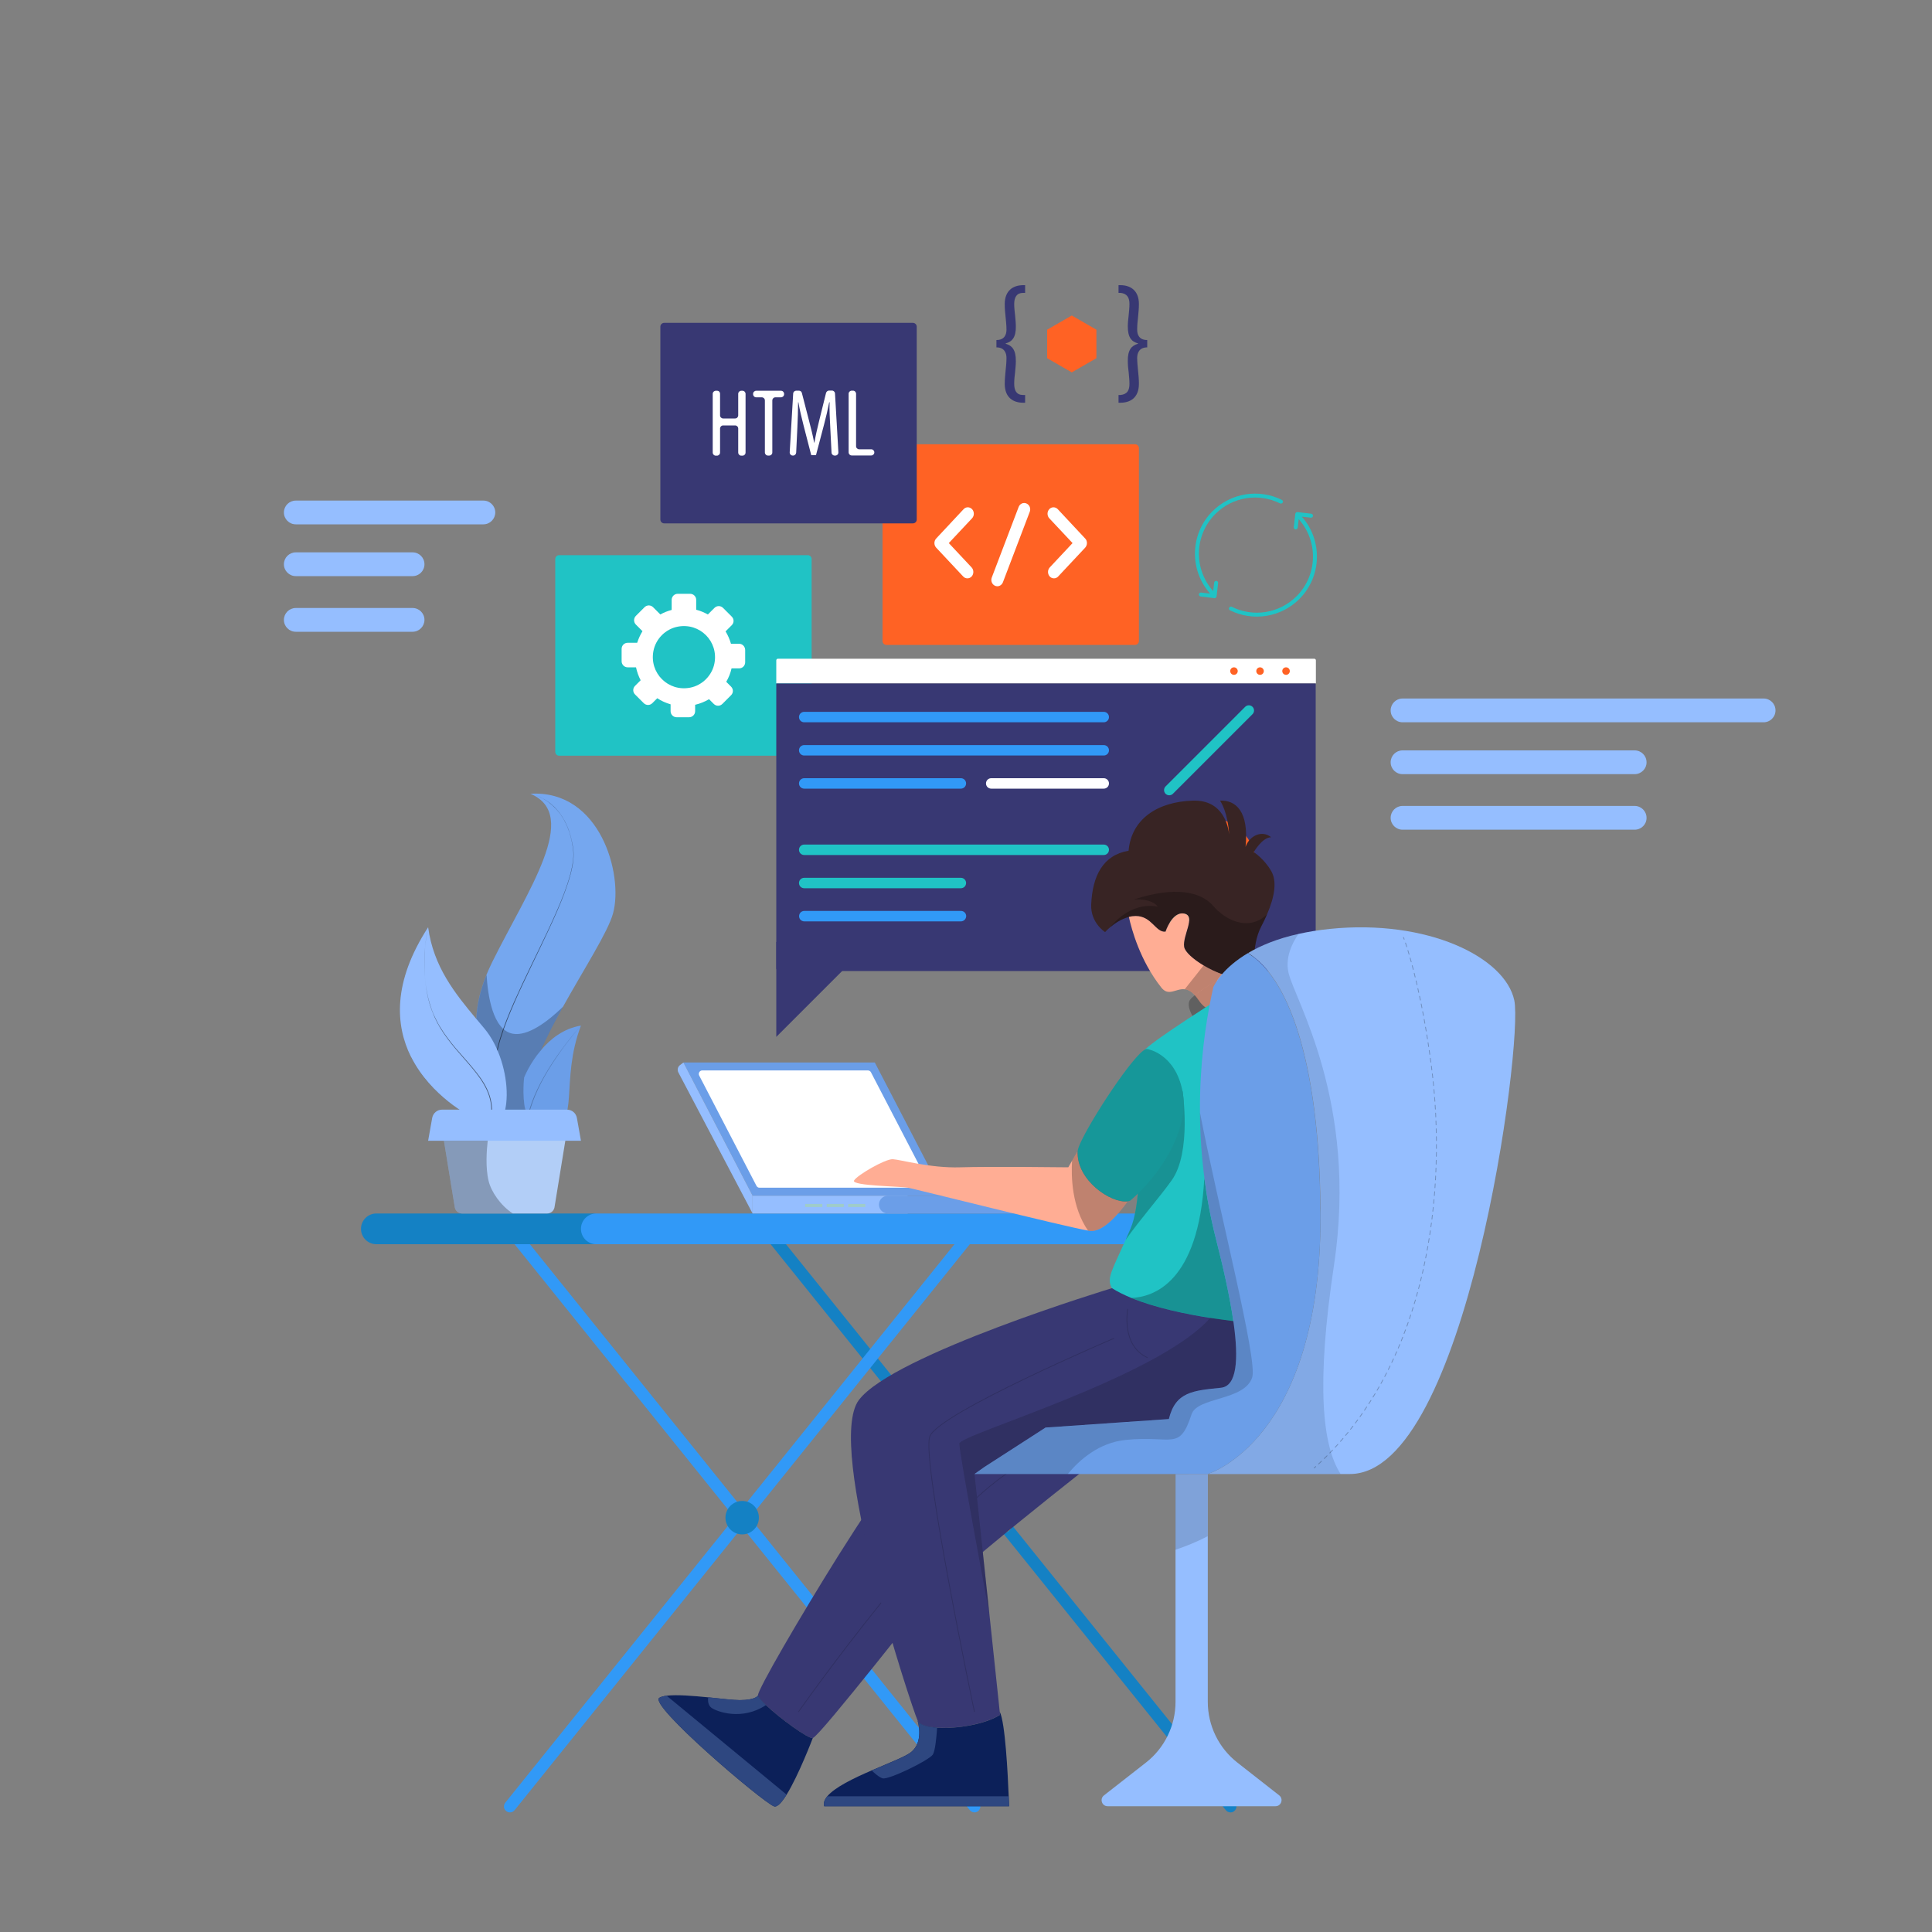 <?xml version="1.0" encoding="utf-8"?>
<!-- Generator: Adobe Illustrator 25.2.1, SVG Export Plug-In . SVG Version: 6.00 Build 0)  -->
<svg version="1.1" id="Capa_1" xmlns="http://www.w3.org/2000/svg" xmlns:xlink="http://www.w3.org/1999/xlink" x="0px" y="0px"
	 viewBox="0 0 2000 2000" style="enable-background:new 0 0 2000 2000;" xml:space="preserve">
<rect x="0" y="0" width="2000" height="2000" fill="#808080" stroke="none"/>
<style type="text/css">
	.st0{fill:#1481C4;}
	.st1{fill:#3199F7;}
	.st2{fill:#FFC947;}
	.st3{fill:#20C3C5;}
	.st4{fill:#FFFFFF;}
	.st5{fill:#FF6224;}
	.st6{fill:#383873;}
	.st7{fill:#6B9EE8;}
	.st8{fill:#95BEFF;}
	.st9{fill:#9FCCC9;}
	
		.st10{opacity:0.15;fill:none;stroke:#000000;stroke-width:0.819;stroke-linecap:round;stroke-miterlimit:10;enable-background:new    ;}
	.st11{fill:#382424;}
	.st12{fill:#FFAD94;}
	.st13{opacity:0.25;enable-background:new    ;}
	.st14{fill:#0C2059;}
	.st15{fill:#2E4780;}
	.st16{opacity:0.15;enable-background:new    ;}
	.st17{fill:#169799;}
	.st18{opacity:0.25;}
	.st19{fill:none;stroke:#000000;stroke-width:0.819;stroke-linecap:round;stroke-miterlimit:10;}
	.st20{fill:none;stroke:#000000;stroke-width:0.819;stroke-linecap:round;stroke-miterlimit:10;stroke-dasharray:4.073,4.073;}
	.st21{opacity:0.15;fill:#173451;enable-background:new    ;}
	.st22{fill:#75A7EF;}
	.st23{opacity:0.53;}
	.st24{fill:#B2CEF7;}
</style>
<g>
	<g>
		<path class="st0" d="M1273.8,1876.2c-1.8,0-3.6-0.8-4.8-2.3L788.1,1276c-2.1-2.7-1.7-6.6,0.9-8.7c2.7-2.1,6.6-1.7,8.7,0.9
			l480.9,597.9c2.1,2.7,1.7,6.6-0.9,8.7C1276.6,1875.8,1275.2,1876.2,1273.8,1876.2z"/>
	</g>
</g>
<g>
	<g>
		<path class="st1" d="M527.9,1876.2c-1.4,0-2.7-0.4-3.9-1.4c-2.7-2.1-3.1-6-0.9-8.7l480.9-597.9c2.2-2.7,6-3.1,8.7-0.9
			c2.7,2.1,3.1,6,0.9,8.7l-480.9,597.9C531.5,1875.4,529.7,1876.2,527.9,1876.2z"/>
	</g>
</g>
<g>
	<g>
		<path class="st1" d="M1008.8,1876.2c-1.8,0-3.6-0.8-4.8-2.3L523,1276c-2.1-2.7-1.7-6.6,0.9-8.7c2.7-2.1,6.6-1.7,8.7,0.9
			l480.9,597.9c2.1,2.7,1.7,6.6-0.9,8.7C1011.5,1875.8,1010.1,1876.2,1008.8,1876.2z"/>
	</g>
</g>
<path class="st0" d="M613.1,1288H389.6c-8.8,0-15.9-7.1-15.9-15.9l0,0c0-8.8,7.1-15.9,15.9-15.9H613c8.8,0,15.9,7.1,15.9,15.9l0,0
	C628.9,1280.9,621.8,1288,613.1,1288z"/>
<path class="st1" d="M1255.9,1288H617.3c-8.8,0-15.9-7.1-15.9-15.9l0,0c0-8.8,7.1-15.9,15.9-15.9h638.6L1255.9,1288L1255.9,1288z"/>
<g>
	<g>
		<path class="st0" d="M785.6,1571.1c0,9.6-7.8,17.3-17.3,17.3c-9.6,0-17.3-7.8-17.3-17.3c0-9.6,7.8-17.3,17.3-17.3
			C777.9,1553.7,785.6,1561.5,785.6,1571.1z"/>
	</g>
</g>
<path class="st2" d="M1050.7,1571.1c0,9.6-7.8,17.3-17.3,17.3c-9.6,0-17.3-7.8-17.3-17.3c0-9.6,7.8-17.3,17.3-17.3
	C1042.9,1553.7,1050.7,1561.5,1050.7,1571.1z"/>
<g>
	<path class="st3" d="M836.1,782.3H578.8c-2.2,0-4-1.8-4-4V578.7c0-2.2,1.8-4,4-4h257.4c2.2,0,4,1.8,4,4v199.7
		C840.1,780.5,838.3,782.3,836.1,782.3z"/>
	<path class="st4" d="M765,666.4h-8.3c-1.3-4.5-3.2-8.9-5.6-12.8l6.4-6.4c2.5-2.5,2.5-6.4,0-8.9l-9-9c-2.5-2.5-6.4-2.5-8.9,0
		l-6.8,6.8c-3.8-2.1-7.8-3.8-12.1-4.9V621c0-3.5-2.8-6.3-6.3-6.3h-12.8c-3.5,0-6.3,2.8-6.3,6.3v10.4c-4.1,1.1-8.1,2.6-11.7,4.7
		l-7.5-7.5c-2.5-2.5-6.4-2.5-8.9,0l-9,9c-2.4,2.5-2.4,6.4,0,8.9l6.9,6.9c-2.3,3.7-4.1,7.7-5.5,12h-9.8c-3.5,0-6.3,2.8-6.3,6.3v12.8
		c0,3.5,2.8,6.3,6.3,6.3h8.6c1,4.7,2.6,9.2,4.8,13.4l-5.8,5.8c-2.5,2.5-2.5,6.4,0,8.9l9,9c2.5,2.5,6.4,2.5,8.9,0l5.1-5.1
		c4.2,2.8,8.9,4.9,13.8,6.3v7.1c0,3.5,2.8,6.3,6.3,6.3h12.8c3.5,0,6.3-2.8,6.3-6.3v-6.6c5.1-1.2,10-3.2,14.4-5.8l4.9,4.9
		c2.5,2.5,6.4,2.5,8.9,0l9-9c2.5-2.5,2.5-6.4,0-8.9l-5-5c2.5-4.3,4.4-8.9,5.5-13.9h7.8c3.5,0,6.3-2.8,6.3-6.3v-12.8
		C771.3,669.2,768.5,666.4,765,666.4z M714.3,711.9c-22.7,4.3-42.2-15.2-37.9-37.9c2.4-12.7,12.6-22.9,25.3-25.3
		c22.7-4.3,42.2,15.2,37.9,37.9C737.2,699.2,727,709.5,714.3,711.9z"/>
</g>
<g>
	<path class="st5" d="M1175,667.6H917.6c-2.2,0-4-1.8-4-4V463.9c0-2.2,1.8-4,4-4H1175c2.2,0,4,1.8,4,4v199.7
		C1179,665.8,1177.2,667.6,1175,667.6z"/>
	<g>
		<g>
			<g>
				<path class="st4" d="M1001.5,598.7c-1.6,0-3.2-0.6-4.4-1.9l-28-29.9c-2.4-2.6-2.4-6.8,0-9.4l28.4-30.4c2.4-2.6,6.3-2.6,8.8,0
					c2.4,2.6,2.4,6.8,0,9.4l-24.1,25.7l23.6,25.2c2.4,2.6,2.4,6.8,0,9.4C1004.7,598,1003.1,598.7,1001.5,598.7z"/>
			</g>
			<g>
				<path class="st4" d="M1091.1,598.7c-1.6,0-3.2-0.6-4.4-1.9c-2.4-2.6-2.4-6.8,0-9.4l23.6-25.2l-24.1-25.7c-2.4-2.6-2.4-6.8,0-9.4
					c2.4-2.6,6.3-2.6,8.8,0l28.4,30.4c1.2,1.2,1.8,2.9,1.8,4.7s-0.7,3.4-1.8,4.7l-28,29.9C1094.3,598,1092.7,598.7,1091.1,598.7z"/>
			</g>
		</g>
		<g>
			<path class="st4" d="M1032.4,606.9c-0.8,0-1.6-0.2-2.3-0.5c-3.2-1.4-4.7-5.2-3.4-8.6l27.8-73c1.3-3.4,4.9-5,8.1-3.6
				s4.7,5.2,3.4,8.6l-27.8,73C1037.2,605.3,1034.9,606.9,1032.4,606.9z"/>
		</g>
	</g>
</g>
<path class="st4" d="M1362,707.5H803.6v-23.9c0-0.9,0.7-1.7,1.7-1.7h555.2c0.9,0,1.7,0.7,1.7,1.7v23.9H1362z"/>
<path class="st6" d="M1359,1005.2H806.7c-1.7,0-3.1-1.4-3.1-3.1V707.5H1362v294.7C1362,1003.9,1360.7,1005.2,1359,1005.2z"/>
<g>
	<g>
		<path class="st5" d="M1335.2,694.7c0,2.2-1.8,3.9-3.9,3.9c-2.2,0-3.9-1.8-3.9-3.9c0-2.2,1.8-3.9,3.9-3.9
			C1333.5,690.8,1335.2,692.6,1335.2,694.7z"/>
		<path class="st5" d="M1308.3,694.7c0,2.2-1.8,3.9-3.9,3.9c-2.2,0-3.9-1.8-3.9-3.9c0-2.2,1.8-3.9,3.9-3.9
			S1308.3,692.6,1308.3,694.7z"/>
		<path class="st5" d="M1281.3,694.7c0,2.2-1.8,3.9-3.9,3.9c-2.2,0-3.9-1.8-3.9-3.9c0-2.2,1.8-3.9,3.9-3.9
			S1281.3,692.6,1281.3,694.7z"/>
	</g>
</g>
<path class="st1" d="M1142.6,747.7H832.5c-3,0-5.4-2.4-5.4-5.4l0,0c0-3,2.4-5.4,5.4-5.4h310.1c3,0,5.4,2.4,5.4,5.4l0,0
	C1148,745.3,1145.6,747.7,1142.6,747.7z"/>
<path class="st1" d="M1142.6,782.1H832.5c-3,0-5.4-2.4-5.4-5.4l0,0c0-3,2.4-5.4,5.4-5.4h310.1c3,0,5.4,2.4,5.4,5.4l0,0
	C1148,779.7,1145.6,782.1,1142.6,782.1z"/>
<path class="st1" d="M994.7,816.4H832.5c-3,0-5.4-2.4-5.4-5.4l0,0c0-3,2.4-5.4,5.4-5.4h162.2c3,0,5.4,2.4,5.4,5.4l0,0
	C1000.1,814,997.7,816.4,994.7,816.4z"/>
<path class="st3" d="M1142.6,885.1H832.5c-3,0-5.4-2.4-5.4-5.4l0,0c0-3,2.4-5.4,5.4-5.4h310.1c3,0,5.4,2.4,5.4,5.4l0,0
	C1148,882.7,1145.6,885.1,1142.6,885.1z"/>
<path class="st3" d="M994.7,919.5H832.5c-3,0-5.4-2.4-5.4-5.4l0,0c0-3,2.4-5.4,5.4-5.4h162.2c3,0,5.4,2.4,5.4,5.4l0,0
	C1000.1,917.1,997.7,919.5,994.7,919.5z"/>
<path class="st1" d="M994.7,953.8H832.6c-3,0-5.4-2.4-5.4-5.4l0,0c0-3,2.4-5.4,5.4-5.4h162.2c3,0,5.4,2.4,5.4,5.4l0,0
	C1000.1,951.4,997.7,953.8,994.7,953.8z"/>
<path class="st4" d="M1142.6,816.4h-116.5c-3,0-5.4-2.4-5.4-5.4l0,0c0-3,2.4-5.4,5.4-5.4h116.5c3,0,5.4,2.4,5.4,5.4l0,0
	C1148,814,1145.6,816.4,1142.6,816.4z"/>
<path class="st3" d="M1296.6,739.3l-82.4,82.4c-2.1,2.1-5.5,2.1-7.6,0l0,0c-2.1-2.1-2.1-5.5,0-7.6l82.4-82.4c2.1-2.1,5.5-2.1,7.6,0
	l0,0C1298.7,733.8,1298.7,737.2,1296.6,739.3z"/>
<ellipse class="st5" cx="1251.5" cy="895.2" rx="48.6" ry="48.6"/>
<path class="st3" d="M1245.2,929.1c0,15.2-12.3,27.5-27.5,27.5s-27.5-12.3-27.5-27.5s12.3-27.5,27.5-27.5
	C1232.9,901.6,1245.2,913.9,1245.2,929.1z"/>
<polyline class="st6" points="803.6,975.1 803.6,1073.4 893.9,983.1 "/>
<polygon class="st7" points="707.5,1099.9 905.6,1099.9 977.2,1237.8 779.1,1237.8 "/>
<path class="st4" d="M783.1,1227.6l-59.3-114.2c-1.2-2.4,0.5-5.3,3.2-5.3h171.4c1.3,0,2.6,0.7,3.2,1.9l59.3,114.2
	c1.2,2.4-0.5,5.3-3.2,5.3H786.3C785,1229.6,783.7,1228.8,783.1,1227.6z"/>
<rect x="779.1" y="1237.8" class="st8" width="160.5" height="18.4"/>
<path class="st7" d="M1077.4,1237.8H919.1c-5.1,0-9.2,4.1-9.2,9.2l0,0c0,5.1,4.1,9.2,9.2,9.2h158.3c5.1,0,9.2-4.1,9.2-9.2l0,0
	C1086.6,1241.9,1082.5,1237.8,1077.4,1237.8z"/>
<path class="st8" d="M779.1,1237.8l-71.6-137.9l-3.6,2.7c-2.3,1.7-3,4.9-1.7,7.5l76.9,146.1L779.1,1237.8L779.1,1237.8z"/>
<rect x="833.6" y="1246.4" class="st9" width="17.7" height="3.1"/>
<rect x="855.8" y="1246.4" class="st9" width="17.7" height="3.1"/>
<rect x="878" y="1246.4" class="st9" width="17.7" height="3.1"/>
<g>
	<path class="st6" d="M1140.3,1507.7c0,0-164.3,127.9-190.4,160.5c-9.8,12.3-27,33.9-44.7,56c-29.2,36.3-60.1,74.1-63.8,75
		c-5.9,1.5-55.2-36.1-56.7-44.2c-0.9-5,44-82.1,82.8-144.1c23.7-37.7,45.1-69.8,52.6-76.7c19.9-18.4,142.1-83.2,142.1-83.2
		L1140.3,1507.7z"/>
	<path class="st10" d="M826.7,1771.9c0,0,153.5-218.5,230.6-255.3"/>
	<path class="st11" d="M1311.6,946.6c-1.7,4-3.7,8.1-5.9,12.3c-12,23-3.1,46-16.9,51.8c-0.8,0.3-1.7,0.7-2.8,0.9
		c-17.7,3.9-58.4-19.6-60.2-31.4c-1.8-11.8,12.6-31.9,0-34.4c-12.6-2.4-19.3,18.7-19.3,18.7c-10.3,1.1-14-16.2-30.9-16.2
		c-2.4,0-4.7,0.3-7,0.9c-8,2-15,6.9-19.4,10.7c-3.3,2.8-5.2,5-5.2,5s-15.1-9.5-14.4-28.3c1.2-29.8,12.2-51.5,38.7-55.9
		c2.9-33.1,30.2-50.8,66.6-51.9c31.9-1,36.7,27.7,37.5,34.9c-0.3-5.3-1.8-22.8-9.4-34.9c16-0.7,30.1,10.7,26.4,47.9
		c3.7-11.1,16.6-18,26.5-10c-9.2,0-18,15.4-18,15.4s10.8,6.9,18.1,19.7C1322,912.2,1319.7,927.8,1311.6,946.6z"/>
	<path class="st12" d="M1288.8,1010.7l-0.4,5.5l-1.4,19.3c0,0-29.4,25.2-46.1,0c-0.1-0.2-0.2-0.3-0.4-0.5
		c-5.2-7.7-9.8-10.4-14.1-10.9c-9.2-1.1-16.6,7.9-24.3-1.9c-22-27.9-30.7-60.2-33.5-73.1c2.3-0.6,4.6-0.9,7-0.9
		c16.9,0,20.6,17.3,30.9,16.2c0,0,6.8-21.1,19.3-18.7c12.6,2.4-1.8,22.6,0,34.4c0.8,5.2,9.3,12.8,20.2,19.3
		c12.6,7.6,28.3,13.5,38.2,12.4c0.6-0.1,1.2-0.2,1.8-0.3C1287,1011.4,1287.9,1011.1,1288.8,1010.7z"/>
	<path class="st13" d="M1293.4,1046.7c-13.3,9-37.5,10.5-37.5,10.5l-19.9-2.9c0,0-8.3-12.1-4.4-18.8c0.7-1.3,2.6-3.1,5.2-5.3
		c5.3-4.4,13.9-10,22.8-14.6c9.2-4.7,18.6-8.5,25.4-8.9C1301.7,1005.7,1306.6,1037.6,1293.4,1046.7z"/>
	<path class="st3" d="M1289.4,1368.8c-29.6,5.7-92.1-11.7-122.1-25.2c-8.8-4-14.9-7.6-16.3-10.2c-5.7-10.1,0-17.9,14.3-50
		c1.6-3.6,3.3-7.6,5.1-11.8c9.7-22.8,9.7-71.3,9.7-113.1c-0.1-35.8-0.3-66.7,5.4-72.2c12.3-11.9,74-50.8,74-50.8l12.3,63.9
		c0,0,6.9,32.5,14.2,74.8C1299.5,1252.3,1314.3,1364.1,1289.4,1368.8z"/>
	<path class="st6" d="M1310,1397.3c0,2.9-29.4,71.6-54.1,81.4s-173.5-1-173.5-1l-73.6,48.1l15.4,145l10.7,101l0.3,3.3
		c-22.5,14.7-79.2,18.7-85.3,6v-0.1c-5.9-12.8-96.2-284.6-60.8-331.7c35.3-47.1,262-115.8,262-115.8c5.9,3.8,12.8,7.1,20.2,10.2
		c25.2,10.3,57.2,16.8,81.6,20.6c9.4,1.4,17.6,2.5,23.9,3.3c7.9,1,12.7,1.3,12.7,1.3S1310,1394.3,1310,1397.3z"/>
	<path class="st14" d="M1044.6,1869.8H853.2c-1-3.4,0.3-6.8,3.2-10.3c7.8-9.3,27.2-18.7,46-26.8c17.8-7.7,34.9-14.3,40.6-18.8
		c13.5-10.7,7.3-31.5,6.9-32.8c2.1,4.3,9.9,6.6,20.2,7.4c20.3,1.4,50.2-3.6,65.1-13.3l-0.3-3.3c5.7,10.9,8.4,64.8,9.3,87.7
		C1044.4,1865.9,1044.6,1869.8,1044.6,1869.8z"/>
	<path class="st15" d="M970.1,1788.5c-0.6,9.1-1.9,23.9-4.5,27.9c-3.9,5.9-46.1,26.5-52,24.5c-3.8-1.2-8.4-5.4-11.2-8.1
		c17.8-7.7,34.9-14.3,40.6-18.8c13.5-10.7,7.3-31.5,6.9-32.8C952,1785.4,959.8,1787.8,970.1,1788.5z"/>
	<path class="st15" d="M1044.6,1869.8H853.2c-1-3.4,0.3-6.8,3.2-10.3h187.8C1044.4,1865.9,1044.6,1869.8,1044.6,1869.8z"/>
	<path class="st14" d="M841.4,1799.2c0,0-14.5,38.3-27.1,58.6c-5,8.1-9.7,13.3-13.1,12.1c-11.8-4.4-130.1-105-118.7-112.3
		c1.7-1.1,4.3-1.8,7.6-2.2c10.3-1.3,27.3,0.1,43.1,1.7c13.5,1.4,26.1,2.9,32.7,2.9c16.7,0,18.9-4.9,18.9-4.9
		c0.4,1.9,3.5,5.6,8.2,10.1C807.5,1779,836.9,1800.3,841.4,1799.2z"/>
	<path class="st15" d="M792.9,1765.1c-25.1,16.6-51.2,6.6-56.4,2.8c-3.8-2.8-3.8-7.9-3.4-10.9c13.5,1.4,26.1,2.9,32.7,2.9
		c16.7,0,18.9-4.9,18.9-4.9C785.1,1756.9,788.2,1760.6,792.9,1765.1z"/>
	<path class="st15" d="M814.3,1857.8c-5,8.1-9.7,13.3-13.1,12.1c-11.8-4.4-130.1-105-118.7-112.3c1.7-1.1,4.3-1.8,7.6-2.2
		L814.3,1857.8z"/>
	<path class="st12" d="M1167.4,1243.6c-9.3,12.9-25.8,32.5-39.4,30.6c-0.5-0.1-1-0.2-1.7-0.3c-26-4.6-179-43-186.3-44.4
		c-7.4-1.4-58.9-1.9-55.9-7.4c2.9-5.4,32.4-22.6,40.2-22.1c7.8,0.4,38.8,9.4,69.7,8.4c30.9-1,111.9,0,111.9,0l3.9-6.8l5.8-10
		C1114,1221.6,1150.1,1246,1167.4,1243.6z"/>
	<path class="st10" d="M1167.4,1355.3c0,0-7.1,37.5,20.4,50.1"/>
	<path class="st10" d="M1153,1385.5c0,0-181.8,77.5-190.5,101.6c-8.7,24,46.2,284.8,46.2,284.8"/>
	<path class="st16" d="M1310,1397.3c0,2.9-29.4,71.6-54.1,81.4s-173.5-1-173.5-1l-73.6,48.1l15.4,145c0,0-31.1-165.6-31.1-176.4
		c0-9.3,205.6-68.4,259.8-130.2c21.2,3.3,36.6,4.6,36.6,4.6S1310,1394.3,1310,1397.3z"/>
	<path class="st13" d="M1213.1,1221.6c-12.8,18.1-33.3,41.1-47.8,61.9c1.6-3.6,3.3-7.6,5.1-11.8c9.7-22.8,9.7-71.3,9.7-113.1
		l44.1-29.2C1224.2,1129.4,1233.7,1192.4,1213.1,1221.6z"/>
	<path class="st17" d="M1175.5,1238c-1.9,1.7-3.8,3.5-5.8,5.1c-0.7,0.2-1.4,0.4-2.3,0.5c-17.3,2.4-53.4-22-51.8-52
		c0.1-2.2,1.9-6.7,4.8-12.5c14.8-29.8,59.3-96.2,67.4-93.1c0,0,28.6,4.4,36.3,43.4C1231.4,1166,1205.2,1210.5,1175.5,1238z"/>
	<path class="st13" d="M1276.7,1367.5c-6.3-0.7-14.5-1.8-23.9-3.3c-24.4-3.8-56.4-10.3-81.6-20.6c22.2-0.8,69.8-15.4,75.5-124.2
		c2.6,20.4,6.5,41.5,12,63.1C1266.1,1311.2,1273,1341.5,1276.7,1367.5z"/>
	<path class="st13" d="M1265,1008.5c-2.3,2.6-4,5-5.4,7.1c-8.9,4.6-17.5,10.2-22.8,14.6c-3.7-4.1-7.1-5.7-10.4-6.1l19.6-24.7
		C1251.9,1003.1,1258.6,1006.3,1265,1008.5z"/>
	<path class="st13" d="M1167.4,1243.6c-9.3,12.9-25.8,32.5-39.4,30.6c-0.5-0.1-1-0.2-1.7-0.3c-16.9-24.4-17.5-56.3-16.5-72.3l5.8-10
		C1114,1221.6,1150.1,1246,1167.4,1243.6z"/>
	<path class="st13" d="M1311.6,946.6c-1.7,4-3.7,8.1-5.9,12.3c-5.9,11.3-6.7,22.5-7.7,31.8c-2-1.5-4-2.9-6-4.1
		c-12.8,7.6-21.4,15.5-26.9,22l0,0c-18-6.4-37.9-20.2-39.1-28.4c-1.8-11.8,12.6-31.9,0-34.4c-12.6-2.4-19.3,18.7-19.3,18.7
		c-10.3,1.1-14-16.2-30.9-16.2c-2.4,0-4.7,0.3-7,0.9c-8,2-15,6.9-19.4,10.7c0,0,19.1-26.8,49-21.4c0,0-4.4-8.3-24.5-7.4
		c42.2-13.8,69.2-8.3,82.2,6.9C1266.4,950.4,1291.3,965.8,1311.6,946.6z"/>
</g>
<path class="st8" d="M1397.4,1525.9h-147.2c0,0,116.8-34.4,116.8-266c0-3,0-5.9,0-8.8c-1.2-154.8-34.3-240.2-75-264.5
	c12.8-7.6,29.7-14.8,52.2-19.8c9.8-2.2,20.6-4,32.5-5.2c100.8-10.3,181.4,29.2,190.9,74C1577,1080.2,1518.1,1525.9,1397.4,1525.9z"
	/>
<path class="st7" d="M1367,1259.9c0,231.6-116.8,266-116.8,266h-241.4l10-7.1l63.6-41l127.6-8.8c6.9-28.5,25.5-29.4,54-32.4
	c16.6-1.7,18.2-29.7,13.1-66.6c-3.7-26.6-10.8-57.9-18.3-87.4c-5.5-21.6-9.4-42.7-12-63.1c-3.1-23.8-4.5-46.6-4.6-68
	c-0.4-48.8,5.6-90.5,11.9-120.7c0.6-2.9,1.2-5.7,1.8-8.4c0-0.1,0-0.2,0-0.3c0.6-1.3,3.1-6.5,9-13.4l0,0c5.5-6.5,14.1-14.4,26.9-22
	c2,1.2,4,2.6,6,4.1c38,28.9,67.9,113.3,69,260.4C1367,1254,1367,1256.9,1367,1259.9z"/>
<path class="st8" d="M1320.4,1869.8h-173.8c-5.9,0-8.5-7.5-3.8-11.2l43.5-34c19.3-15.1,30.6-38.3,30.6-62.8v-235.9h33.4v235.9
	c0,24.5,11.3,47.7,30.6,62.8l43.4,34C1328.9,1862.3,1326.3,1869.8,1320.4,1869.8z"/>
<g class="st18">
	<g>
		<path class="st19" d="M1452.9,970.4c0,0,0.2,0.6,0.7,1.9"/>
		<path class="st20" d="M1455,976.2c4.9,14.6,17.7,57.1,26.8,127.7c16.4,126.4-1.5,305.6-118.3,413"/>
		<path class="st19" d="M1362,1518.2c-0.5,0.5-1,0.9-1.5,1.4"/>
	</g>
</g>
<path class="st16" d="M1250.2,1525.9v64.4c-11.6,6-23.3,10.7-33.4,14v-78.5L1250.2,1525.9L1250.2,1525.9z"/>
<path class="st16" d="M1296.3,1425.8c-7.8,24.5-56.9,20.1-62.8,38.3c-12.6,38.5-19.6,21.6-68.1,26.5c-27.8,2.8-47.9,20.6-60.1,35.4
	h-96.5l10-7.1l63.6-41l127.6-8.8c6.9-28.5,25.5-29.4,54-32.4c16.6-1.7,18.2-29.7,13.1-66.6c-3.7-26.6-10.8-57.9-18.3-87.4
	c-5.5-21.6-9.4-42.7-12-63.1c-3.1-23.8-4.5-46.6-4.6-68C1261.1,1249.8,1302.1,1407.6,1296.3,1425.8z"/>
<path class="st21" d="M1367,1259.9c0-3,0-5.9,0-8.8c-1.2-154.8-34.3-240.2-75-264.5c12.8-7.6,29.7-14.8,52.2-19.8
	c-6.7,9.7-13.8,24.3-10.4,39.9c5.9,27.5,72.6,133.5,47.1,303.3c-18.4,122.5-12.3,186.2,6.9,215.9h-137.5
	C1250.2,1525.9,1367,1491.5,1367,1259.9z"/>
<path class="st13" d="M524.5,1133.7c-0.1,5.4-0.6,10.4-1.6,15h-47.4c-13.9-9.3-36.6-27.5-50.3-55c12.7,13.8,34.3,30.6,56.4,35.7
	C501,1133.8,515.3,1131.9,524.5,1133.7z"/>
<path class="st22" d="M634.6,945.6c-5.3,19.2-29.5,56.5-51.7,96.4c-24.2,43.5-45.8,90.2-37.4,119.8c2.1,7.4,3.1,12.9,3.1,16.8
	c0.1,12.9-9.7,8.9-19.6,1.6c-10.1-7.5-20.3-18.4-20.3-18.4l0.7-57.4c0,0-32.5-29.9-5.8-95.3c1.7-4.1,3.6-8.4,5.8-12.9
	c36.8-74.3,92-152.4,39.7-174.5C621.4,817.3,645.6,905.5,634.6,945.6z"/>
<g class="st23">
	<path d="M549.2,821.7c3.4,0.7,6.6,1.9,9.8,3.3c3.1,1.5,6.1,3.3,8.9,5.3c5.6,4.1,10.3,9.2,14,15c1.9,2.9,3.5,5.9,4.9,9.1
		c1.4,3.2,2.6,6.4,3.5,9.7c1,3.3,1.7,6.7,2.4,10.1c0.3,1.7,0.5,3.4,0.8,5.1c0.1,0.9,0.2,1.7,0.2,2.6c0,0.9,0.1,1.7,0.1,2.6
		c0,3.5-0.4,6.9-0.9,10.3c-0.6,3.4-1.3,6.8-2.2,10.1c-1.8,6.7-4,13.2-6.4,19.7c-4.8,12.9-10.5,25.5-16.3,38
		c-11.6,25-24.1,49.5-35.2,74.7c-5.5,12.6-10.7,25.4-14.7,38.5c-2,6.6-3.6,13.3-4.5,20.1c-0.4,3.4-0.6,6.8-0.5,10.2
		c0.2,3.4,0.7,6.8,1.8,10c0.1,0.2,0,0.4-0.2,0.5s-0.4,0-0.5-0.2l0,0c-1.2-3.3-1.7-6.8-1.8-10.2c-0.2-3.5,0.1-6.9,0.5-10.4
		c0.9-6.9,2.5-13.6,4.5-20.2c4-13.2,9.3-26,14.8-38.6c11.2-25.2,23.7-49.7,35.4-74.6c5.8-12.5,11.5-25,16.4-37.9
		c2.4-6.4,4.6-13,6.4-19.6c0.9-3.3,1.6-6.7,2.2-10.1c0.6-3.4,1-6.8,1-10.3c0-0.9,0-1.7-0.1-2.6c0-0.9-0.1-1.7-0.2-2.6
		c-0.2-1.7-0.5-3.4-0.8-5.1c-0.6-3.4-1.3-6.7-2.3-10c-0.9-3.3-2.2-6.5-3.5-9.7c-1.4-3.1-3-6.2-4.9-9.1c-3.7-5.8-8.5-10.9-14-15
		c-2.8-2-5.7-3.8-8.8-5.3C555.8,823.6,552.6,822.4,549.2,821.7z"/>
</g>
<path class="st7" d="M601.4,1061.7c-22.1,58.2,0,102.3-33.1,108.5c-15.2,2.9-21.8-8.3-24.6-21.4c-3.3-15.4-1.1-33.4-1.1-33.4
	s5.6-14.4,17.4-28.3C569.6,1075.7,583.3,1064.6,601.4,1061.7z"/>
<path class="st8" d="M524.5,1133.7c-0.1,13.5-3.2,25-9.5,31.1c-0.6,0.6-1.2,1.2-1.8,1.6c-15.7,12.7-25.6-10.5-25.6-10.5
	s-41.6-20.5-62.3-62.2c-15.8-32-19.3-76.5,17.9-133.8c5.5,40.8,27.8,68.5,49.9,94.9l0,0c2.8,3.3,5.5,6.5,8.2,9.8
	C516.7,1083,524.8,1111.2,524.5,1133.7z"/>
<g class="st23">
	<path d="M443.2,959.9c-1.9,8.7-3,17.7-3.6,26.6c-0.5,8.9-0.5,17.9,0.4,26.8c0.4,4.5,1,8.9,1.9,13.3c0.8,4.4,1.9,8.8,3.2,13
		c1.3,4.3,2.8,8.5,4.7,12.5c1.9,4.1,3.9,8,6.3,11.8c4.7,7.6,10.1,14.7,15.9,21.5s11.9,13.4,17.6,20.3s11.2,14.1,14.9,22.3
		c1.9,4.1,3.3,8.4,4.1,12.9c0.8,4.4,1,9,0.6,13.5c0,0.2-0.2,0.4-0.4,0.4c-0.2,0-0.4-0.2-0.4-0.4l0,0c0.4-4.4,0.2-8.9-0.5-13.3
		c-0.8-4.4-2.1-8.6-4-12.7c-3.7-8.1-9.1-15.4-14.7-22.2c-5.7-6.9-11.8-13.5-17.5-20.3c-5.8-6.8-11.2-14-15.9-21.6
		c-2.3-3.8-4.4-7.8-6.2-11.9c-1.8-4.1-3.3-8.3-4.7-12.6c-1.3-4.3-2.3-8.7-3.1-13.1c-0.8-4.4-1.4-8.8-1.8-13.3
		c-0.8-8.9-0.8-17.9-0.3-26.8C440.1,977.5,441.2,968.6,443.2,959.9z"/>
</g>
<g class="st18">
	<path d="M601.5,1061.7c-6.4,7.2-12.4,14.8-18.2,22.6c-5.7,7.8-11.1,15.8-16.1,24.1c-5,8.3-9.5,16.9-13.2,25.8s-6.7,18.2-8.1,27.7
		l0,0c0,0.2-0.2,0.4-0.5,0.3s-0.4-0.2-0.3-0.5l0,0c1.5-9.6,4.5-18.9,8.3-27.8s8.4-17.5,13.4-25.7c5-8.3,10.5-16.3,16.3-24
		C588.9,1076.4,595,1068.8,601.5,1061.7z"/>
</g>
<path class="st24" d="M588.1,1163.2l-14.1,86.7c-0.7,3.6-3.9,6.3-7.6,6.3h-88c-3.7,0-6.9-2.6-7.6-6.3l-11.5-70.4l-2.6-16.3
	c-0.9-4.7,2.8-9.1,7.6-9.1h116.3C585.3,1154.1,588.9,1158.5,588.1,1163.2z"/>
<path class="st8" d="M601.4,1180.9H443.2l4.2-23.6c0.9-5,5.2-8.6,10.2-8.6H587c5,0,9.3,3.6,10.2,8.6L601.4,1180.9z"/>
<path class="st13" d="M542.6,1115.4c0,0-2.2,17.9,1.1,33.3H523c1-4.5,1.5-9.6,1.6-15c0.2-22.5-7.8-50.8-23.2-69.1
	c-2.7-3.3-5.5-6.5-8.2-9.8l0,0c0.3-12.7,3.2-27.9,10.5-45.7c1.2,20.9,6.3,57.1,27.1,61c15.8,2.9,36.4-12.8,52.1-28
	c-8.3,14.9-16.3,30.2-22.9,45.1C548.2,1101,542.6,1115.4,542.6,1115.4z"/>
<path class="st13" d="M530.9,1256.2h-52.5c-3.7,0-6.9-2.6-7.6-6.3l-11.3-69.1h45.4c-1.1,9.7-2.5,27.7,0.9,41.7
	C508.5,1233.7,518.2,1248,530.9,1256.2z"/>
<g>
	<path class="st6" d="M945,541.8H687.6c-2.2,0-4-1.8-4-4V338.2c0-2.2,1.8-4,4-4H945c2.2,0,4,1.8,4,4v199.7
		C949,540,947.2,541.8,945,541.8z"/>
	<g>
		<path class="st4" d="M745.4,407.6V430c0,1.8,1.5,3.2,3.2,3.2H761c1.8,0,3.2-1.5,3.2-3.2v-22.3c0-1.8,1.5-3.2,3.2-3.2h1.2
			c1.8,0,3.2,1.5,3.2,3.2v60.8c0,1.8-1.5,3.2-3.2,3.2h-1.2c-1.8,0-3.2-1.5-3.2-3.2v-24.9c0-1.8-1.5-3.2-3.2-3.2h-12.4
			c-1.8,0-3.2,1.5-3.2,3.2v24.9c0,1.8-1.5,3.2-3.2,3.2H741c-1.8,0-3.2-1.5-3.2-3.2v-60.8c0-1.8,1.5-3.2,3.2-3.2h1.2
			C744,404.4,745.4,405.8,745.4,407.6z"/>
		<path class="st4" d="M788.6,411.3h-5.8c-1.8,0-3.2-1.5-3.2-3.2v-0.4c0-1.8,1.5-3.2,3.2-3.2h25.7c1.8,0,3.2,1.5,3.2,3.2v0.4
			c0,1.8-1.5,3.2-3.2,3.2h-5.8c-1.8,0-3.2,1.5-3.2,3.2v53.9c0,1.8-1.5,3.2-3.2,3.2H795c-1.8,0-3.2-1.5-3.2-3.2v-53.9
			C791.8,412.7,790.3,411.3,788.6,411.3z"/>
		<path class="st4" d="M859.5,442.7c-0.5-8.9-1-18.8-0.7-26.3h-0.4c-1.5,7.5-3.3,15.5-5.4,23.3l-8.3,31.5h-4.9L832,441
			c-2.2-8.6-4.2-16.9-5.5-24.6h-0.3c0,7.9-0.4,17.3-0.8,26.8l-1.2,25.3c-0.1,1.7-1.5,3.1-3.2,3.1h-0.3c-1.9,0-3.3-1.6-3.2-3.4
			l3.6-60.8c0.1-1.7,1.5-3,3.2-3h2.7c1.5,0,2.8,1,3.1,2.4l7.3,28.3c2.3,8.9,4,15.5,5.4,23.1h0.3c1.3-7.7,2.8-14.1,5-23.1l7-28.3
			c0.4-1.4,1.7-2.5,3.1-2.5h3c1.7,0,3.1,1.3,3.2,3.1l3.5,60.8c0.1,1.9-1.4,3.4-3.2,3.4H864c-1.7,0-3.2-1.4-3.2-3.1L859.5,442.7z"/>
		<path class="st4" d="M881.8,404.4h1.2c1.8,0,3.2,1.5,3.2,3.2v54.3c0,1.8,1.5,3.2,3.2,3.2h12.5c1.8,0,3.2,1.5,3.2,3.2l0,0
			c0,1.8-1.5,3.2-3.2,3.2h-20.2c-1.8,0-3.2-1.5-3.2-3.2v-60.8C878.5,405.8,880,404.4,881.8,404.4z"/>
	</g>
</g>
<g>
	<g>
		<g>
			<path class="st6" d="M1031.5,352c8.4,0,10.4-5.7,10.4-10.7c0-4.4-0.5-8.7-0.9-13c-0.5-4.6-0.9-8.7-0.9-13.5
				c0-13.8,8.4-19.6,19.3-19.6h1.8v8h-2.3c-6.4,0-9,4.6-9,11.5c0,4.1,0.5,8,0.9,11.6c0.3,4,0.8,7.7,0.8,11.3
				c0.2,11.9-4,16.1-10.6,17.9v0.3c6.6,2,10.7,6.1,10.6,18.2c0,3.8-0.5,7.7-0.8,11.5c-0.5,3.8-0.9,7.7-0.9,11.8
				c0,6.9,2.3,11.6,9.2,11.6h2.1v8h-2c-10.1,0-19.1-5.1-19.1-19.6c0-4.6,0.5-9.2,0.9-13.6c0.5-4.4,0.9-8.9,0.9-13.2
				c0-4.9-2-10.9-10.4-10.9V352z"/>
			<path class="st6" d="M1187.6,359.6c-8.4,0-10.4,6-10.4,10.9c0,4.3,0.5,8.7,0.9,13.2c0.5,4.4,0.9,9,0.9,13.6
				c0,14.5-9,19.6-19.1,19.6h-2v-8h2.1c6.9-0.8,9.2-4.7,9.2-11.6c0-4.1-0.5-8-0.8-11.8c-0.5-3.8-0.9-7.7-0.9-11.5
				c-0.2-12.1,4-16.2,10.6-18.2v-0.3c-6.6-1.8-10.7-6-10.6-17.9c0-3.7,0.5-7.4,0.9-11.3c0.3-3.7,0.8-7.5,0.8-11.6
				c0-6.9-2.6-10.7-9-11.5h-2.3v-8h1.8c10.9,0,19.3,5.8,19.3,19.6c0,4.7-0.5,8.9-0.9,13.5c-0.5,4.3-0.9,8.6-0.9,13
				c0,5.1,2,10.7,10.4,10.7V359.6z"/>
		</g>
	</g>
	<polygon class="st5" points="1135,370.8 1135,341.3 1109.5,326.6 1084,341.3 1084,370.8 1109.5,385.5 	"/>
</g>
<g>
	<path class="st3" d="M1327,517.5c-24-11.9-52.8-7.2-71.8,11.7c-23.4,23.4-24.2,60.9-2.5,85.3l-9.3-1.1c-1.1-0.1-2.2,0.7-2.3,1.8
		c-0.1,1.1,0.7,2.2,1.8,2.3l14.2,1.7c0.6,0.1,1.1-0.1,1.5-0.4c0.4-0.3,0.7-0.8,0.8-1.4l1.6-13.8c0.1-1.1-0.7-2.2-1.8-2.3
		c-1.1-0.1-2.2,0.7-2.3,1.8l-1,8.8c-20.4-22.8-19.7-57.9,2.2-79.8c17.7-17.7,44.6-22.1,67-11c1,0.5,2.3,0.1,2.8-0.9
		C1328.4,519.3,1328,518,1327,517.5z"/>
	<path class="st3" d="M1273.3,631.8c24,11.9,52.8,7.2,71.8-11.7c23.4-23.4,24.2-60.9,2.5-85.3l9.3,1.1c1.1,0.1,2.2-0.7,2.3-1.8
		c0.1-1.1-0.7-2.2-1.8-2.3l-14.2-1.7c-0.6-0.1-1.1,0.1-1.5,0.4c-0.4,0.3-0.7,0.8-0.8,1.4l-1.6,13.8c-0.1,1.1,0.7,2.2,1.8,2.3
		c1.1,0.1,2.2-0.7,2.3-1.8l1-8.8c20.4,22.8,19.7,57.9-2.2,79.8c-17.7,17.7-44.6,22.1-67,11c-1-0.5-2.3-0.1-2.8,0.9
		C1271.9,630.1,1272.3,631.3,1273.3,631.8z"/>
</g>
<path class="st8" d="M1825.7,747.7h-373.8c-6.8,0-12.3-5.5-12.3-12.3l0,0c0-6.8,5.5-12.3,12.3-12.3h373.8c6.8,0,12.3,5.5,12.3,12.3
	l0,0C1838,742.2,1832.5,747.7,1825.7,747.7z"/>
<path class="st8" d="M1692.2,801.4h-240.3c-6.8,0-12.3-5.5-12.3-12.3l0,0c0-6.8,5.5-12.3,12.3-12.3h240.3c6.8,0,12.3,5.5,12.3,12.3
	l0,0C1704.6,795.8,1699,801.4,1692.2,801.4z"/>
<path class="st8" d="M1692.2,858.9h-240.3c-6.8,0-12.3-5.5-12.3-12.3l0,0c0-6.8,5.5-12.3,12.3-12.3h240.3c6.8,0,12.3,5.5,12.3,12.3
	l0,0C1704.6,853.4,1699,858.9,1692.2,858.9z"/>
<path class="st8" d="M500.4,542.8H306.2c-6.8,0-12.3-5.5-12.3-12.3l0,0c0-6.8,5.5-12.3,12.3-12.3h194.2c6.8,0,12.3,5.5,12.3,12.3
	l0,0C512.7,537.2,507.2,542.8,500.4,542.8z"/>
<path class="st8" d="M427.1,596.4H306.2c-6.8,0-12.3-5.5-12.3-12.3l0,0c0-6.8,5.5-12.3,12.3-12.3h120.9c6.8,0,12.3,5.5,12.3,12.3
	l0,0C439.4,590.9,433.9,596.4,427.1,596.4z"/>
<path class="st8" d="M427.1,654H306.2c-6.8,0-12.3-5.5-12.3-12.3l0,0c0-6.8,5.5-12.3,12.3-12.3h120.9c6.8,0,12.3,5.5,12.3,12.3l0,0
	C439.4,648.4,433.9,654,427.1,654z"/>
</svg>
